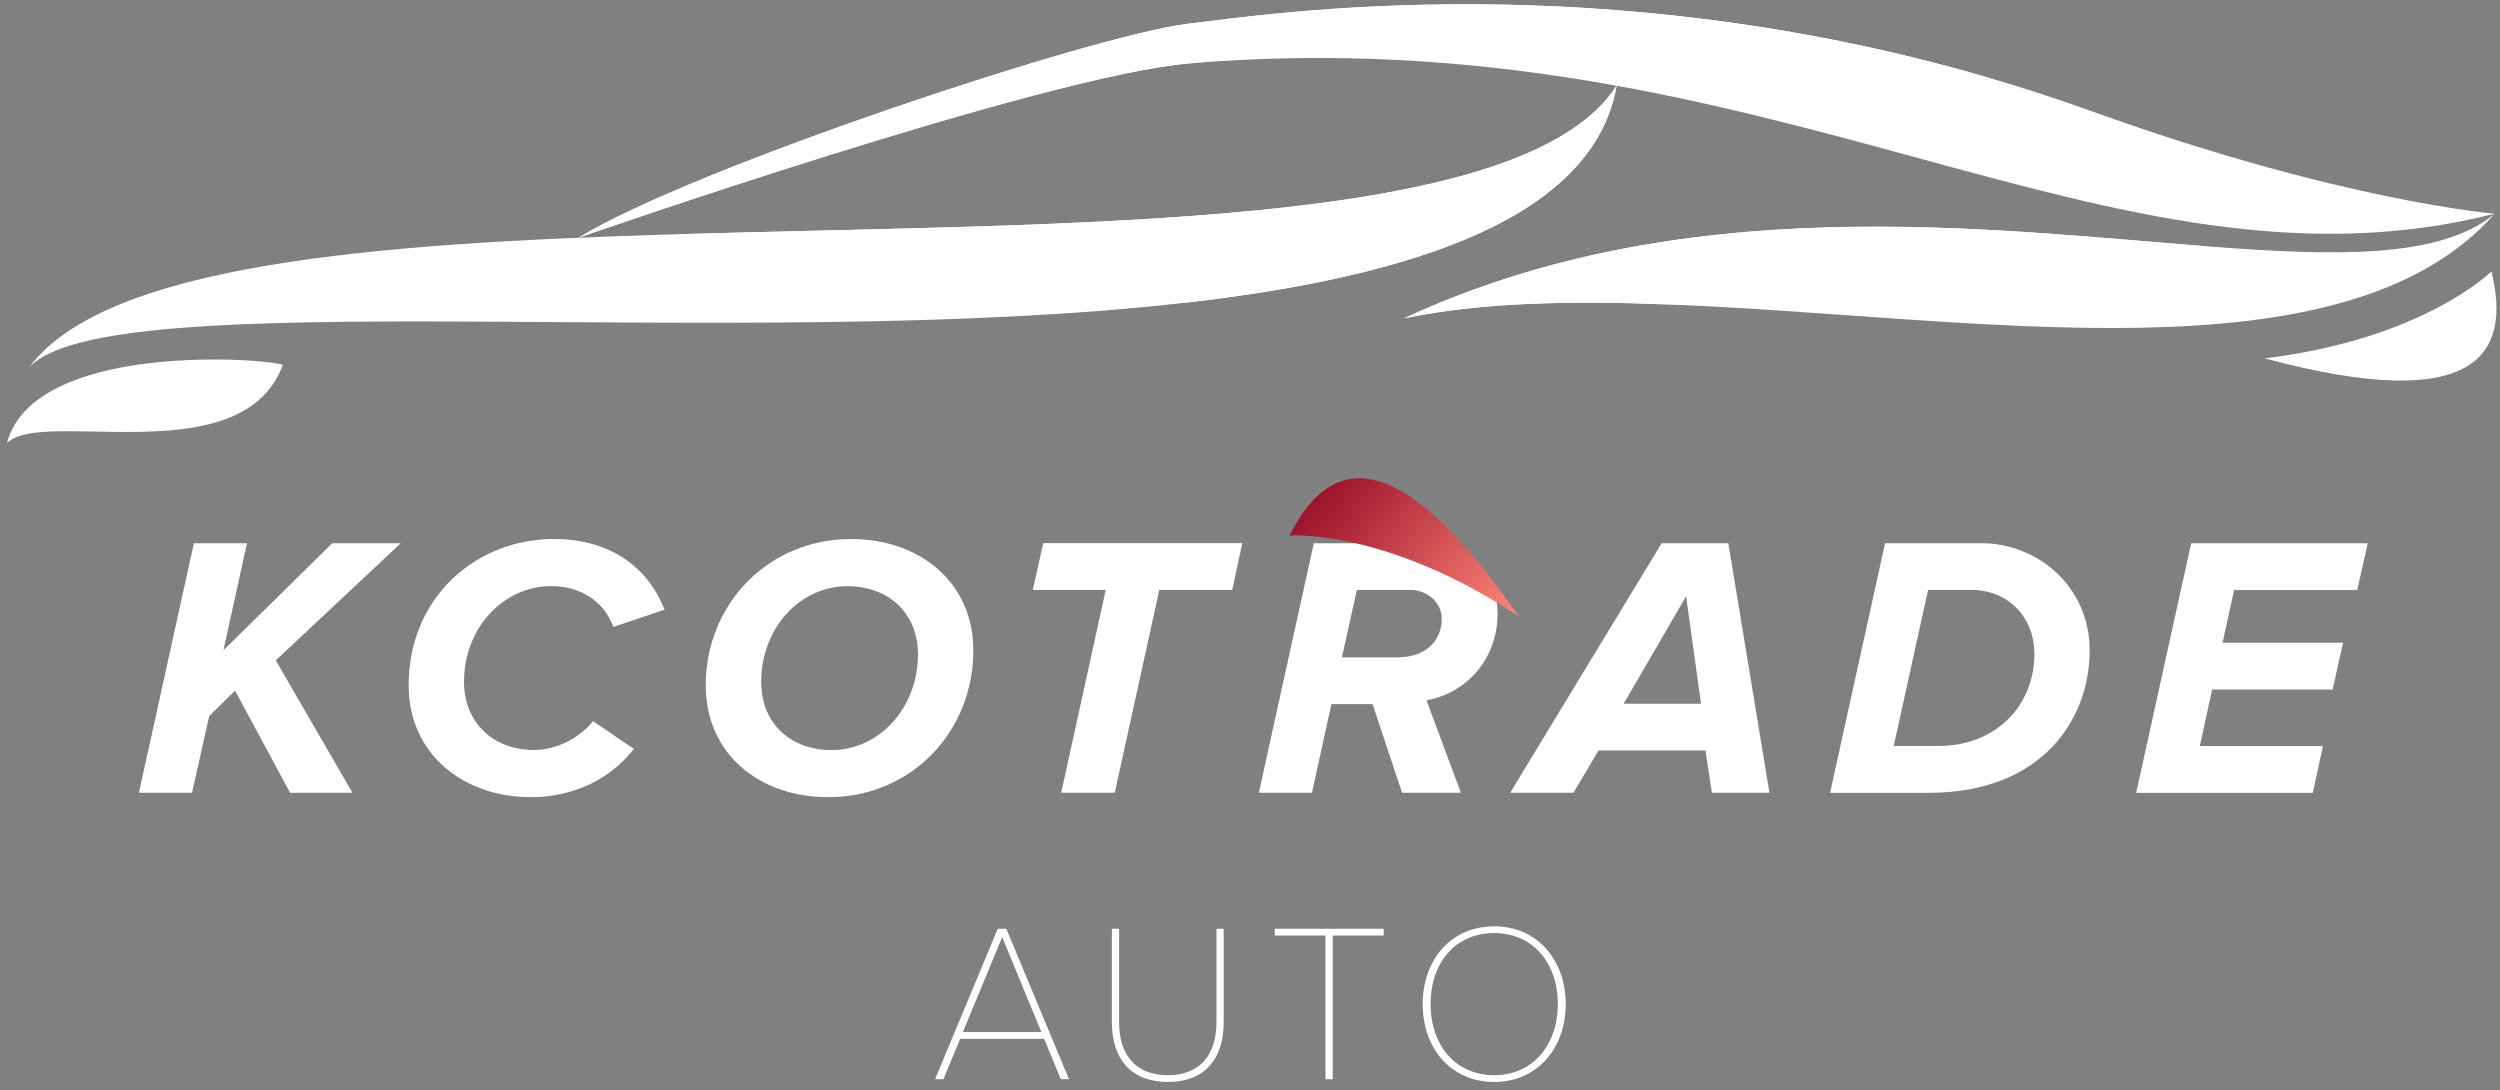 <?xml version="1.0" encoding="UTF-8"?> <svg xmlns="http://www.w3.org/2000/svg" width="266" height="116" viewBox="0 0 266 116" fill="none"><rect x="0" y="0" width="266" height="116" fill="#808080" stroke="none"/><path d="M172.011 9.12C169.551 23.1 150.601 29.4 126.201 32.2C78.911 37.62 11.141 29.84 3.051 39.16C11.141 28.1 39.811 25.89 71.411 24.94H71.551C114.151 23.65 162.041 24.61 172.011 9.12Z" fill="white"></path><path d="M265.441 22.74C224.241 33.2 188.481 1.59 126.601 6.74C111.051 8.04 61.56 25.29 61.56 25.29C73.721 17.85 116.371 3.73 126.391 2.53C135.391 1.44 170.211 -3.82 211.661 8.29C211.671 8.29 211.671 8.29 211.681 8.29C215.271 9.35 218.911 10.52 222.591 11.85C249.201 21.43 265.441 22.74 265.441 22.74Z" fill="white"></path><path d="M265.441 22.74C249.301 40.95 210.331 33.67 177.461 32.39C167.221 31.98 157.571 32.16 149.391 33.87C179.011 20.13 211.091 24.37 234.711 26.2H234.721C248.661 27.28 259.651 27.53 265.441 22.74Z" fill="white"></path><path d="M30.1 38.8C27.46 46.06 18.2 46.07 10.69 45.93C6.08 45.85 2.11 45.7 0.74 47.15C2.55 40.18 13.54 38.39 21.69 38.26C25.58 38.19 28.83 38.5 30.1 38.8Z" fill="white"></path><path d="M172.011 9.12C169.551 23.1 150.601 29.4 126.201 32.2C107.021 33.09 99.731 24.26 71.551 24.94C114.151 23.65 162.041 24.61 172.011 9.12Z" fill="white"></path><path d="M211.661 8.29C185.491 4.19 162.711 0.57 126.601 6.74C111.051 8.04 61.56 25.29 61.56 25.29C73.721 17.85 116.371 3.73 126.391 2.53C135.391 1.44 170.211 -3.83 211.661 8.29Z" fill="white"></path><path d="M234.72 26.2C215.07 25.84 209.29 32.96 177.47 32.38C177.47 32.38 177.47 32.38 177.47 32.39C167.23 31.98 157.58 32.16 149.4 33.87C179.02 20.13 211.1 24.37 234.72 26.2Z" fill="white"></path><path d="M240.961 38.13C257.881 36.07 265.091 28.88 265.091 28.88C267.171 37.43 263.931 44.29 240.961 38.13Z" fill="white"></path><path d="M30.861 84.35L25.011 73.48L22.261 76.19L20.431 84.35H14.781L20.631 57.8H26.281L23.771 69.19L35.351 57.8H42.641L29.341 70.26L37.501 84.35H30.861Z" fill="white"></path><path d="M43.48 72.92C43.48 63.53 50.691 57.35 58.931 57.35C65.421 57.35 69.16 60.85 70.71 64.87L65.26 66.7C64.221 63.91 61.721 62.36 58.651 62.36C53.63 62.36 49.37 66.74 49.37 72.55C49.37 76.69 52.281 79.8 56.85 79.8C59.12 79.8 61.59 78.61 63.1 76.73L67.441 79.68C64.41 83.58 60.001 84.82 56.531 84.82C49.221 84.83 43.48 80.17 43.48 72.92Z" fill="white"></path><path d="M75.092 72.92C75.092 64.24 81.782 57.35 90.542 57.35C97.872 57.35 103.562 61.97 103.562 69.21C103.562 77.89 96.912 84.82 88.152 84.82C80.792 84.83 75.092 80.21 75.092 72.92ZM97.672 69.62C97.672 65.16 94.452 62.37 90.192 62.37C85.052 62.37 80.992 66.87 80.992 72.56C80.992 77.06 84.212 79.81 88.472 79.81C93.562 79.81 97.672 75.31 97.672 69.62Z" fill="white"></path><path d="M112.911 84.35L117.651 62.77H109.891L111.001 57.79H132.181L131.111 62.77H123.351L118.611 84.35H112.911Z" fill="white"></path><path d="M149.181 84.35L146.041 74.92H141.661L139.591 84.35H133.941L139.791 57.8H151.141C155.441 57.8 159.341 60.67 159.341 65.28C159.341 70.1 156.081 73.72 151.781 74.52L155.441 84.35H149.181ZM148.701 69.94C151.651 69.94 153.401 68.23 153.401 65.84C153.401 64.05 151.811 62.77 150.061 62.77H144.371L142.781 69.94H148.631H148.701Z" fill="white"></path><path d="M182.142 84.35L181.462 79.85H170.082L167.412 84.35H160.682L176.802 57.8H183.892L188.272 84.35H182.142ZM179.402 63.45L172.752 74.88H180.992L179.402 63.45Z" fill="white"></path><path d="M194.721 84.35L200.571 57.8H210.841C216.731 57.8 222.341 62.34 222.341 69.23C222.341 76.2 217.601 84.36 205.141 84.36H194.721V84.35ZM206.191 79.37C212.601 79.37 216.461 74.87 216.461 69.58C216.461 65.72 213.711 62.77 209.771 62.77H205.151L201.491 79.37H205.991H206.191Z" fill="white"></path><path d="M227.291 84.35L233.141 57.8H251.931L250.811 62.78H237.711L236.481 68.39H249.301L248.191 73.37H235.371L234.061 79.38H247.161L246.081 84.36H227.291V84.35Z" fill="white"></path><path d="M112.872 114.83L111.092 110.53H102.162L100.382 114.83H99.492L106.162 98.82H107.072L113.742 114.83H112.872ZM106.632 99.71L102.452 109.81H110.802L106.632 99.71Z" fill="white"></path><path d="M118.303 108.76V98.82H119.073V108.76C119.073 112.31 120.893 114.4 124.253 114.4C127.613 114.4 129.433 112.31 129.433 108.76V98.82H130.203V108.76C130.203 112.72 128.143 115.12 124.253 115.12C120.363 115.12 118.303 112.7 118.303 108.76Z" fill="white"></path><path d="M141.033 114.83V99.54H135.633V98.82H147.223V99.54H141.803V114.83H141.033Z" fill="white"></path><path d="M151.373 106.84C151.373 102.21 154.323 98.56 158.983 98.56C163.613 98.56 166.593 102.21 166.593 106.84C166.593 111.47 163.613 115.12 158.983 115.12C154.323 115.12 151.373 111.47 151.373 106.84ZM165.753 106.84C165.753 102.45 163.093 99.28 158.983 99.28C154.833 99.28 152.213 102.45 152.213 106.84C152.213 111.18 154.833 114.4 158.983 114.4C163.083 114.4 165.753 111.19 165.753 106.84Z" fill="white"></path><path d="M161.581 65.56C147.351 56.18 137.201 56.99 137.201 56.99C141.151 49.13 148.061 46.01 161.581 65.56Z" fill="url(#paint0_linear_18045_2252)"></path><defs><linearGradient id="paint0_linear_18045_2252" x1="159.679" y1="67.883" x2="140.45" y2="52.261" gradientUnits="userSpaceOnUse"><stop stop-color="#FF8778"></stop><stop offset="1" stop-color="#9C122B"></stop></linearGradient></defs></svg> 